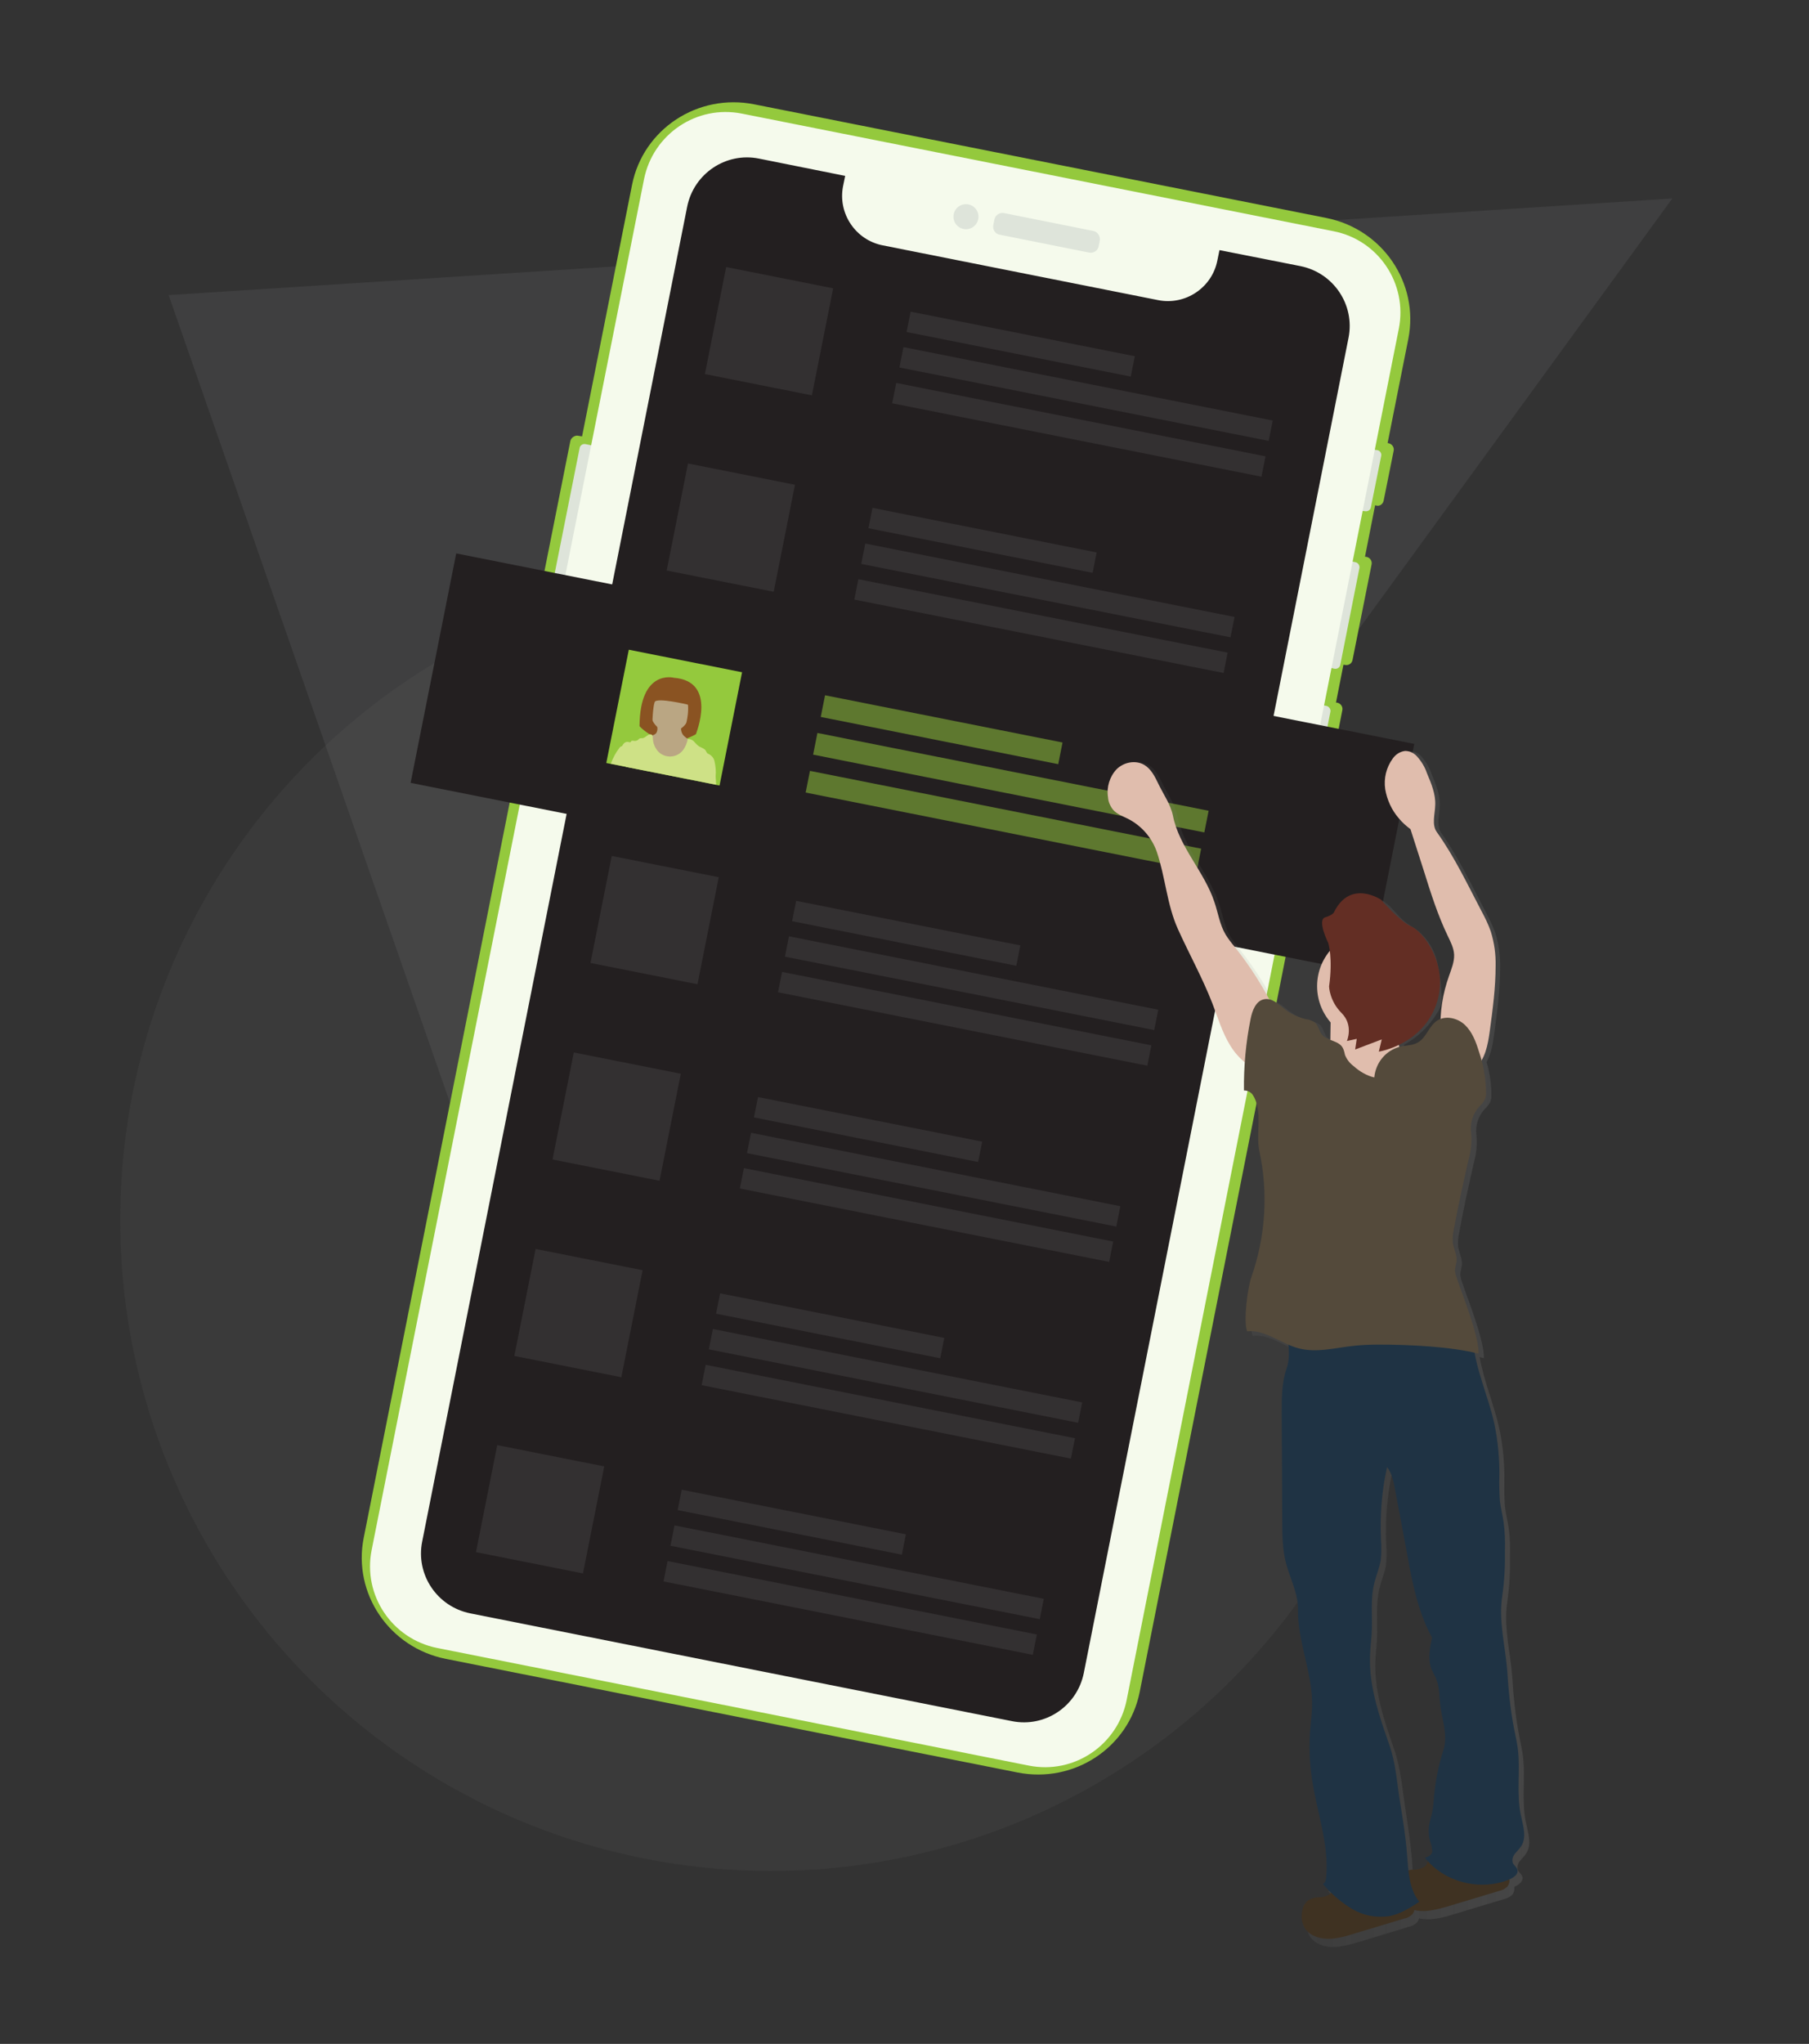 <?xml version="1.0" encoding="UTF-8"?> <!-- Generator: Adobe Illustrator 23.0.2, SVG Export Plug-In . SVG Version: 6.00 Build 0) --> <svg xmlns="http://www.w3.org/2000/svg" xmlns:xlink="http://www.w3.org/1999/xlink" id="eecc4465-eafb-4b62-b7e4-7201942d514a" x="0px" y="0px" viewBox="0 0 680 768.1" style="enable-background:new 0 0 680 768.1;" xml:space="preserve"><rect x="0" y="0" width="680" height="768.1" fill="#333333" stroke="none"/> <style type="text/css"> .st0{opacity:0.25;fill:#666769;enable-background:new ;} .st1{opacity:0.15;fill:#666769;enable-background:new ;} .st2{fill:#94C93D;} .st3{opacity:0.9;} .st4{fill:#E5E7EB;} .st5{fill:#FFFFFF;} .st6{fill:#231F20;} .st7{fill:#333031;} .st8{opacity:0.52;} .st9{fill:#8A5322;} .st10{fill:#BAA683;} .st11{fill:#CEE186;} .st12{fill:url(#SVGID_1_);} .st13{fill:#3F3222;} .st14{fill:#1F3344;} .st15{fill:#E0BDAD;} .st16{fill:#544A3B;} .st17{fill:#632E24;} </style> <g> <polygon class="st0" points="237.8,611.4 63.4,110.9 628.6,74.6 "></polygon> <circle class="st1" cx="289.8" cy="458.5" r="244.6"></circle> </g> <title>post online</title> <path class="st2" d="M214.4,165.7L201.2,232c-0.2,1.2,0.6,2.4,1.8,2.7l1.8,0.4L136.7,578c-4.1,20.9,9.7,41.2,30.9,45.4l214.9,42.7 c21.2,4.2,41.7-9.3,45.9-30.2L494.1,305l0.6,0.1l0,0c1.2,0.3,2.4-0.5,2.7-1.8l7.2-36.5l0,0c0.2-1.2-0.6-2.4-1.8-2.7l-0.6-0.1 l2.8-14.2l0.7,0.1c1.2,0.2,2.4-0.5,2.7-1.8l7.2-36.1l0,0c0.2-1.2-0.6-2.4-1.8-2.7l-0.7-0.1l3.8-19.3h0.1l0.4,0.1 c1.2,0.3,2.4-0.5,2.7-1.8l3.8-18.9c0.2-1.2-0.6-2.4-1.8-2.7l-0.4-0.1h-0.1l7.8-39.2c4.1-20.9-9.7-41.2-30.9-45.4l-215-42.7 c-21.2-4.2-41.7,9.3-45.9,30.2L218.8,164l-1.8-0.3C215.9,163.7,214.7,164.5,214.4,165.7z"></path> <g class="st3"> <path class="st4" d="M226.4,170.1l-13.2,66.3c-0.2,1-1.2,1.6-2.2,1.4l-4.9-1c-1-0.2-1.6-1.2-1.4-2.2l13.2-66.3 c0.2-1,1.2-1.6,2.2-1.4l4.9,1C226,168.1,226.6,169.1,226.4,170.1z"></path> <path class="st4" d="M519.2,171.3l-3.9,19.4c-0.2,1-1.2,1.6-2.2,1.4L512,192c-1-0.2-1.6-1.2-1.4-2.2l3.9-19.4 c0.2-1,1.2-1.6,2.2-1.4l1.2,0.2C518.7,169.4,519.4,170.3,519.2,171.3z"></path> <path class="st4" d="M511,213.5l-7.2,36.4c-0.2,1-1.2,1.6-2.2,1.4l-1.8-0.4c-1-0.2-1.6-1.2-1.4-2.2l7.2-36.4c0.2-1,1.2-1.6,2.2-1.4 l1.8,0.4C510.5,211.5,511.2,212.5,511,213.5z"></path> <path class="st4" d="M500.1,267.5l-7.3,36.8c-0.2,1-1.2,1.6-2.2,1.4l-1.5-0.3c-1-0.2-1.6-1.2-1.4-2.2l7.3-36.8 c0.2-1,1.2-1.6,2.2-1.4l1.5,0.3C499.7,265.6,500.3,266.6,500.1,267.5z"></path> <path class="st5" d="M525.8,123.6L423.5,638.9c-3.4,16.9-19.8,28-36.8,24.6l-222.4-44.2c-16.9-3.4-28-19.8-24.6-36.8L242.1,67.3 c3.4-16.9,19.8-28,36.8-24.6l222.4,44.2C518.2,90.2,529.2,106.7,525.8,123.6z"></path> <path class="st4" d="M413.4,90.5l-0.4,2c-0.3,1.7-2,2.8-3.7,2.4l-33.5-6.7c-1.7-0.3-2.8-2-2.4-3.7l0.4-2c0.3-1.7,2-2.8,3.7-2.4 l33.5,6.7C412.6,87.1,413.7,88.8,413.4,90.5z"></path> <ellipse transform="matrix(0.195 -0.981 0.981 0.195 212.347 421.738)" class="st4" cx="363.1" cy="81.5" rx="4.7" ry="4.7"></ellipse> </g> <path class="st6" d="M285.3,59.6c-12.4-2.5-24.5,5.6-27,18.1l-99.6,501.6l0,0c-2.5,12.4,5.6,24.5,18.1,27l203.6,40.5l0,0 c12.4,2.5,24.5-5.6,27-18.1L506.9,127l0,0c2.5-12.4-5.6-24.5-18.1-27l-30.4-6l-0.8,3.9c-2,10.2-12,16.9-22.2,14.9L331.8,92.2 c-10.2-2-16.9-12-14.9-22.2l0.8-3.9L285.3,59.6L285.3,59.6z"></path> <rect x="268.5" y="104" transform="matrix(0.195 -0.981 0.981 0.195 110.588 383.694)" class="st7" width="41" height="41"></rect> <rect x="379.7" y="86.5" transform="matrix(0.195 -0.981 0.981 0.195 181.887 480.39)" class="st7" width="7.8" height="85.9"></rect> <rect x="404.3" y="77.4" transform="matrix(0.195 -0.981 0.981 0.195 183.321 519.621)" class="st7" width="7.8" height="141.5"></rect> <rect x="401.6" y="90.8" transform="matrix(0.195 -0.981 0.981 0.195 167.986 527.819)" class="st7" width="7.8" height="141.5"></rect> <rect x="254.2" y="177.8" transform="matrix(0.195 -0.981 0.981 0.195 26.623 429.093)" class="st7" width="41" height="41"></rect> <rect x="365.4" y="160.2" transform="matrix(0.195 -0.981 0.981 0.195 98.035 525.729)" class="st7" width="7.8" height="85.9"></rect> <rect x="390" y="151.2" transform="matrix(0.195 -0.981 0.981 0.195 99.356 565.019)" class="st7" width="7.8" height="141.5"></rect> <rect x="387.3" y="164.6" transform="matrix(0.195 -0.981 0.981 0.195 84.145 573.162)" class="st7" width="7.8" height="141.5"></rect> <rect x="239.8" y="251.6" transform="matrix(0.195 -0.981 0.981 0.195 -57.289 474.32)" class="st7" width="41" height="41"></rect> <rect x="351" y="233.9" transform="matrix(0.195 -0.981 0.981 0.195 14.13 570.973)" class="st7" width="7.8" height="85.9"></rect> <rect x="375.6" y="225" transform="matrix(0.195 -0.981 0.981 0.195 15.451 610.263)" class="st7" width="7.8" height="141.5"></rect> <rect x="372.9" y="238.4" transform="matrix(0.195 -0.981 0.981 0.195 0.116 618.461)" class="st7" width="7.8" height="141.5"></rect> <rect x="225.5" y="325.3" transform="matrix(0.195 -0.981 0.981 0.195 -141.13 519.663)" class="st7" width="41" height="41"></rect> <rect x="336.6" y="307.8" transform="matrix(0.195 -0.981 0.981 0.195 -69.835 616.371)" class="st7" width="7.8" height="85.9"></rect> <rect x="361.2" y="298.7" transform="matrix(0.195 -0.981 0.981 0.195 -68.402 655.602)" class="st7" width="7.8" height="141.5"></rect> <rect x="358.6" y="312.2" transform="matrix(0.195 -0.981 0.981 0.195 -83.737 663.799)" class="st7" width="7.8" height="141.5"></rect> <rect x="211.2" y="399.2" transform="matrix(0.195 -0.981 0.981 0.195 -225.1 565.074)" class="st7" width="41" height="41"></rect> <rect x="322.3" y="381.5" transform="matrix(0.195 -0.981 0.981 0.195 -153.688 661.71)" class="st7" width="7.8" height="85.9"></rect> <rect x="346.9" y="372.6" transform="matrix(0.195 -0.981 0.981 0.195 -152.366 701)" class="st7" width="7.8" height="141.5"></rect> <rect x="344.3" y="385.9" transform="matrix(0.195 -0.981 0.981 0.195 -167.589 709.138)" class="st7" width="7.8" height="141.5"></rect> <rect x="196.8" y="472.9" transform="matrix(0.195 -0.981 0.981 0.195 -308.952 610.412)" class="st7" width="41" height="41"></rect> <rect x="308" y="455.3" transform="matrix(0.195 -0.981 0.981 0.195 -237.54 707.048)" class="st7" width="7.8" height="85.9"></rect> <rect x="332.6" y="446.3" transform="matrix(0.195 -0.981 0.981 0.195 -236.219 746.339)" class="st7" width="7.8" height="141.5"></rect> <rect x="329.9" y="459.7" transform="matrix(0.195 -0.981 0.981 0.195 -251.554 754.537)" class="st7" width="7.8" height="141.5"></rect> <rect x="182.4" y="546.6" transform="matrix(0.195 -0.981 0.981 0.195 -392.865 655.639)" class="st7" width="41" height="41"></rect> <rect x="293.6" y="529.1" transform="matrix(0.195 -0.981 0.981 0.195 -321.565 752.335)" class="st7" width="7.8" height="85.9"></rect> <rect x="318.2" y="520.1" transform="matrix(0.195 -0.981 0.981 0.195 -320.243 791.625)" class="st7" width="7.8" height="141.5"></rect> <rect x="315.5" y="533.5" transform="matrix(0.195 -0.981 0.981 0.195 -335.466 799.763)" class="st7" width="7.8" height="141.5"></rect> <g> <rect x="298.9" y="103.4" transform="matrix(0.195 -0.981 0.981 0.195 -5.37 567.26)" class="st6" width="87.9" height="367.1"></rect> <g class="st8"> <rect x="349.7" y="228.8" transform="matrix(0.195 -0.981 0.981 0.195 15.872 567.866)" class="st2" width="8.3" height="91"></rect> <rect x="375.8" y="219.2" transform="matrix(0.195 -0.981 0.981 0.195 17.334 609.505)" class="st2" width="8.3" height="149.9"></rect> <rect x="373" y="233.5" transform="matrix(0.195 -0.981 0.981 0.195 1.046 618.218)" class="st2" width="8.3" height="149.9"></rect> </g> <rect x="231.6" y="248" transform="matrix(0.195 -0.981 0.981 0.195 -60.546 465.578)" class="st2" width="43.4" height="43.4"></rect> <path class="st9" d="M253.3,254.7c0,0-12.8-3.4-12.9,18.2c0,0,8.9,10.1,21.2,3C261.5,275.9,269.9,256,253.3,254.7z"></path> <path class="st10" d="M258.4,284.6c-1.1,1.3-2.6,2.2-4.2,2.5c-1,0.2-2,0.1-3,0c-1.1-0.1-2.1-0.5-3-1c-1.2-0.8-2.2-1.9-2.8-3.3 c-0.6-1.3-0.9-2.8-1.1-4.2c-0.2-0.7-0.2-1.5,0-2.2c0.8,0.1,1.7-0.2,2.3-0.8c0.4-0.6,0.6-1.3,0.5-2.1c0-0.2,0-0.4-0.1-0.6 c-0.1-0.5-0.4-1.5,0-1.8s1.3-0.1,1.7-0.2c1.1-0.4,2.3-0.7,3.5-0.8c1,0.1,2.1,0.3,3,0.8c0.1,0,0.3,0.1,0.4,0.2 c0.1,0.1,0.2,0.3,0.2,0.5c0.2,0.8,0.2,1.6,0.2,2.3c0,0.8,0.3,1.6,0.7,2.2c0.4,0.5,0.9,0.9,1.4,1.3l1.3,0.9c0.2,0.1,0.4,0.3,0.6,0.6 c0.1,0.3,0.2,0.6,0.1,0.9C260.1,281.6,259.5,283.3,258.4,284.6z"></path> <circle class="st10" cx="251.9" cy="267.7" r="7.3"></circle> <path class="st11" d="M269.2,294.9l-33.9-6.7c-0.6-2.5-1-5-1.6-7.5l0,0c0.2-0.5,0.5-1,0.9-1.4s1-0.6,1.5-0.5 c0.3,0.1,0.6,0.2,0.9,0.1c0.3-0.2,0.2-0.4,0.4-0.5s0.6,0,0.8,0c0.6,0.1,1.3,0,1.8-0.5c0.1-0.2,0.3-0.3,0.5-0.4 c0.3-0.1,0.6-0.1,0.9-0.1c0.9,0,1.5-0.8,2.3-1.2c0.4-0.3,0.9-0.3,1.3-0.1c0.1,0.1,0.2,0.2,0.2,0.3c0.1,0.3,0.2,0.6,0.2,0.9 c0,1.8,0.7,3.5,1.8,4.9c2.3,2.6,6.3,2.8,8.8,0.5c0.3-0.3,0.6-0.6,0.9-1c0.8-1.2,1.3-2.4,1.6-3.8c0-0.1,0-0.1,0-0.2 c0.9,0,1.8,0.3,2.4,1s1.2,1.3,1.9,1.8c0.9,0.5,2,0.8,2.5,1.6c0.2,0.3,0.3,0.7,0.6,1c0.2,0.1,0.4,0.2,0.6,0.3 c1.1,0.6,1.9,1.6,2.1,2.8c0.4,1.8,0.6,3.7,0.4,5.5L269.2,294.9z"></path> <path class="st11" d="M237.7,288.6l-8.1-1.6c0.8-2.1,1.8-4.1,3.2-5.9c0.1-0.2,0.3-0.4,0.5-0.5l0.1-0.1c0.3-0.1,0.6-0.1,0.9-0.3 c0.3-0.1,0.4-0.3,0.6-0.3c0.9,0.2,1.8,0.5,2.5,1c0.2,0.1,0.5,0.2,0.7,0.3c0.5,0.4,0.8,1,0.8,1.6 C239.3,284.8,238.4,286.7,237.7,288.6z"></path> <path class="st9" d="M245.2,271.8c0,0,0.2-6.2,0.9-8c0.8-1.8,12.5,1,12.5,1s0.5,3.5-1.1,8.7l2.9,0.3c0,0,3.1-16-3.9-16.4 s-9.5,1.3-9.5,1.3S239.7,267.8,245.2,271.8z"></path> </g> <g> <linearGradient id="SVGID_1_" gradientUnits="userSpaceOnUse" x1="1353.242" y1="1028.934" x2="1509.842" y2="1028.934" gradientTransform="matrix(-1 0 0 1 1928.089 -521.95)"> <stop offset="0" style="stop-color:#808080;stop-opacity:0.25"></stop> <stop offset="0.54" style="stop-color:#808080;stop-opacity:0.12"></stop> <stop offset="1" style="stop-color:#808080;stop-opacity:0.1"></stop> </linearGradient> <path class="st12" d="M418.4,299.9c0.2,1.7,0.8,3.4,1.9,4.8c1.5,1.6,3.6,2.4,5.6,3.4c5,2.6,8.9,7,10.8,12.4c3.4,9.7,3.8,20,8,29.4 s9.2,18.4,12.9,28c2.1,5.4,3.8,11.1,6.8,16.1c1.5,2.4,3.4,4.6,5.6,6.4c-0.2,3.5-0.3,7-0.3,10.5c1.4,0,2.7,0.7,3.4,1.8 c0.7,1.1,1.2,2.4,1.5,3.7c1.4,5.7-0.3,11.7,0.9,17.4c3.4,15.9,2.3,32.3-3,47.6c-1.4,3.9-3.1,16.7-1.6,20.6c5.4-0.6,10.3,2.8,15.4,5 c0.4,3,0.2,6.1-0.7,9.1c-1.8,5.3-1.8,11-1.8,16.6L484,574c0,5.2,0.1,10.5,1.4,15.6c1.5,5.7,4.6,11.5,4.5,17.4 c-0.2,12.6,5.8,24.7,5.3,37.3c-0.1,2.4-0.4,4.8-0.6,7.2c-0.6,6.4-0.4,12.8,0.5,19.2c1.8,12.7,6.6,25.1,5.4,37.8 c-0.1,0.9-0.4,2-1.2,2.3c1,1.1,2.1,2.3,3.1,3.3c-0.2,0.4-0.5,0.7-0.9,0.9c-1.2,0.6-2.5,1-3.8,1c-1.6,0-3.1,0.5-4.4,1.4 c-0.9,0.9-1.6,2.1-1.8,3.3c-0.7,2.5-0.3,5.3,1.2,7.5c0.9,1.1,2.1,2,3.4,2.5c4.6,2,9.9,0.5,14.7-0.9l18.7-5.7 c1.2-0.2,2.2-0.8,3.1-1.6c0.4-0.5,0.7-1,0.8-1.6c4.2,1,8.8-0.2,13-1.5l18.9-5.7c1.2-0.2,2.2-0.8,3.1-1.6c0.7-0.8,1-1.9,0.8-3 l0.4-0.2c1.4-0.7,3-1.9,2.7-3.5c-0.2-1-1.2-1.6-1.7-2.5c-0.4-1.2-0.1-2.6,0.7-3.5c0.8-1,1.7-1.8,2.4-2.9c2.2-3.3,0.7-7.7-0.1-11.6 c-1.8-8.4-0.1-17.1-1.2-25.5c-0.4-2.8-1.1-5.6-1.6-8.5c-1.2-6.7-1.9-13.4-2.3-20.2c-0.7-9.7-3.4-19.2-1.9-28.8 c0.8-5.6,1.1-11.3,1-17c0.1-3.6,0-7.2-0.5-10.8c-0.4-2.7-1.1-5.3-1.4-8c-0.2-3-0.3-6.1-0.2-9.1c0.1-6.8-0.5-13.5-1.9-20.1 c-2-9.1-5.8-17.8-7.4-26.9l1.6,0.4c0.1-7-6.1-22.2-8.3-28.8c-0.3-0.8-0.5-1.7-0.6-2.6c0.1-1.2,0.4-2.3,0.6-3.4 c0.3-2.4-1-4.7-1.4-7.2c-0.1-1.7,0-3.4,0.4-5.1c1.6-9,3.6-17.8,5.6-26.7c0.9-3.2,1.2-6.5,0.9-9.9c-0.5-3.6,0.6-7.1,3-9.8 c0.9-0.8,1.6-1.7,2.2-2.8c0.3-0.9,0.5-1.8,0.4-2.8c0-4.1-0.6-8.2-1.8-12.2c1.8-3.2,2.4-7.1,2.9-10.8c1.1-8.2,2.2-16.4,2.2-24.6 c0.1-4.4-0.5-8.8-1.8-13c-0.9-2.6-2.1-5.1-3.4-7.5c-5.3-10.1-10.3-20.8-16.9-30.1c-2-2.8-0.7-6.7-0.6-10.2 c0.2-4.2-1.5-8.2-3.1-12.1c-0.8-2.4-2.1-4.6-3.8-6.5c-1.1-1.2-2.7-2-4.4-2c-1.9,0.2-3.6,1.3-4.7,2.9c-2.4,3.3-3.5,7.5-2.8,11.6 c0.7,4,2.4,7.8,5.1,10.9c1.3,1.6,2.8,3,4.4,4.2c1.7,5.3,3.3,10.5,5,15.8c2.6,8.4,5.2,16.7,9,24.6c1.1,2.3,2.3,4.6,2.4,7.1 c0.1,2.7-1,5.3-1.9,7.9c-1.9,5.4-3,11-3.2,16.7c-0.3,0.1-0.6,0.3-0.8,0.5c-3.1,2.1-4.1,6.6-7.4,8.4c-1.9,1.1-4.2,1-6.4,1.5 l-0.6,0.2c-0.1-0.4-0.2-0.8-0.2-1.2c0-0.3,0-0.5,0-0.8c5.1-2.8,9.4-6.9,12.4-11.9c0.6-0.9,1.1-1.9,1.5-3c0.3-1.3,0.3-2.6,0.2-3.9 c-0.2-4.3-0.8-8.6-1.8-12.8c-1.1-4.2-3.4-8-6.7-10.9c-1.6-1.3-3.5-2.3-5.2-3.6c-3.2-2.6-5.4-6.4-9-8.3c-4.8-2.3-10.5-0.9-13.6,3.5 c-0.5,1-1.2,1.8-2,2.5c-0.6,0.4-1.3,0.6-1.9,1c-1.1,0.9-1.2,2.6-0.8,3.9c0.7,2.8,1.1,5.7,1.1,8.6c-6.7,7.8-6.7,19.3-0.1,27.2 c0,1.9,0,3.7-0.1,5.6c0,0.4-0.1,0.7-0.1,1.1c-1.2-0.4-2.2-1.1-3-2c-1.1-1.4-1.3-3.5-2.7-4.6c-1-0.7-2.1-1.1-3.3-1.2 c-2.9-0.7-5.6-2-8-3.8c-1.8-1.4-3.8-3.3-5.9-3.7c-3.7-7-8.1-13.6-13-19.8c-1.2-1.5-2.4-3-3.4-4.7c-2.2-3.8-2.8-8.2-4.2-12.3 c-3.8-11.5-13.3-20.8-15.6-32.7c-0.8-4.3-3.6-8.1-5.5-12.1c-1.3-2.7-2.7-5.5-5.2-7.1c-3.3-2-7.8-1.1-10.5,1.6 C419,292.1,417.8,296,418.4,299.9z M538.6,702.3c-0.3,0.9-0.8,1.7-1.5,2.2c-1.2,0.6-2.5,1-3.8,1c-0.7,0.1-1.3,0.2-2,0.3 c-0.2-2.1-0.4-4.2-0.5-6.3c-0.5-6.8-1.6-13.5-2.6-20.3c-1.1-7-1.7-14.7-4-21.4c-3.8-11-7.7-22.2-7.2-33.8c0.1-2.6,0.5-5.2,0.6-7.9 c0.3-6.5-0.6-13.1,1-19.4c0.7-2.9,1.9-5.6,2.4-8.5c0.3-2.7,0.3-5.3,0.1-8c-0.4-9.2,0.3-18.4,2.3-27.3c1.8,2.4,2.5,5.6,3,8.6 c1.3,6.8,2.5,13.5,3.8,20.3c2.2,12.1,4.2,24.9,10.1,35.6c-0.8,3.9-1.7,8-0.3,11.7c0.6,1.6,1.6,3,2.2,4.6c1,2.7,0.9,5.6,1.2,8.5 c0.6,6,3.1,11.9,1.3,17.7c-1.9,6-3.1,12.1-3.6,18.4c-0.1,1.7-0.3,3.5-0.6,5.2c-0.3,1.6-0.8,3-1.1,4.6c-0.4,2.2-0.3,4.5,0.3,6.7 c0.5,1.2,0.7,2.5,0.8,3.8c0,1.3-1.6,2.2-2.8,2.4C537.8,701.4,538.2,701.9,538.6,702.3L538.6,702.3z"></path> <path class="st13" d="M499.6,712c1.3-0.8,1.1-1.9,2-2.9c1.6-1.9,4-1.3,6.4-1.3c6.5,0.1,13.1,0.8,19,3.6c1.6,0.7,3,1.8,4,3.2 c1,1.5,1,3.4-0.1,4.8c-0.9,0.8-1.9,1.4-3.1,1.6l-18.9,5.7c-4.8,1.5-10.1,2.9-14.7,0.9c-1.3-0.5-2.5-1.4-3.4-2.5 c-1.5-2.2-1.9-4.9-1.2-7.4c0.2-1.3,0.9-2.4,1.8-3.3c1.3-0.9,2.8-1.4,4.4-1.4C497.1,713,498.4,712.7,499.6,712z"></path> <path class="st13" d="M535.3,701.6c1.3-0.8,1.1-1.9,2-2.9c1.6-1.9,4-1.3,6.4-1.3c6.5,0.1,13.1,0.8,19,3.6c1.6,0.7,3,1.8,4,3.2 c1,1.5,1,3.4-0.1,4.8c-0.9,0.8-1.9,1.4-3.1,1.6l-18.9,5.7c-4.8,1.4-10.1,2.9-14.7,0.9c-1.3-0.5-2.5-1.4-3.4-2.5 c-1.5-2.2-1.9-4.9-1.2-7.4c0.2-1.3,0.9-2.4,1.8-3.3c1.3-0.9,2.8-1.4,4.4-1.4C532.8,702.6,534.1,702.3,535.3,701.6z"></path> <path class="st14" d="M482.9,494.2c0.4,6.6,2.9,13.9,0.7,20.2c-1.8,5.2-1.8,10.9-1.8,16.5l0.2,41c0,5.2,0.1,10.5,1.4,15.5 c1.5,5.7,4.6,11.5,4.5,17.3c-0.2,12.5,5.8,24.6,5.3,37.1c-0.1,2.4-0.4,4.8-0.6,7.2c-0.6,6.3-0.4,12.7,0.5,19.1 c1.8,12.6,6.6,24.9,5.4,37.6c-0.1,0.8-0.4,2-1.2,2.3c3.1,3.7,6.8,6.9,11,9.4s9.1,3.4,13.9,2.7c4.1-0.8,7.8-3.1,11.3-5.4 c-3.9-4.9-4.1-11.6-4.6-17.8c-0.5-6.8-1.6-13.4-2.7-20.1c-1.1-7-1.6-14.6-4-21.2c-3.8-10.9-7.7-22.1-7.2-33.6 c0.1-2.6,0.4-5.2,0.6-7.8c0.4-6.5-0.6-13,1-19.3c0.7-2.8,1.9-5.6,2.4-8.5c0.3-2.6,0.3-5.3,0.1-7.9c-0.4-9.1,0.3-18.3,2.3-27.2 c1.8,2.4,2.5,5.5,3,8.5c1.3,6.7,2.5,13.5,3.8,20.2c2.2,12,4.2,24.7,10.1,35.4c-0.8,3.8-1.6,7.9-0.3,11.6c0.6,1.6,1.6,3,2.1,4.6 c1,2.7,0.9,5.6,1.2,8.4c0.6,6,3.1,11.8,1.3,17.6c-1.9,5.9-3.1,12-3.6,18.2c-0.1,1.7-0.3,3.4-0.6,5.1c-0.3,1.5-0.8,3-1.1,4.5 c-0.4,2.2-0.3,4.5,0.3,6.6c0.5,1.2,0.7,2.5,0.8,3.7c0,1.3-1.6,2.2-2.8,2.4c7.3,9.4,21.3,12.8,32.2,8c1.4-0.7,3-1.9,2.6-3.4 c-0.2-1-1.2-1.6-1.7-2.5c-0.4-1.2-0.1-2.5,0.7-3.5s1.7-1.8,2.4-2.9c2.2-3.3,0.7-7.7-0.1-11.6c-1.8-8.3-0.1-17-1.2-25.4 c-0.4-2.8-1.1-5.6-1.6-8.4c-1.2-6.6-1.9-13.4-2.3-20.1c-0.7-9.6-3.4-19.1-1.9-28.6c0.8-5.6,1.1-11.2,1-16.9c0.1-3.6,0-7.2-0.5-10.8 c-0.4-2.7-1.1-5.3-1.4-8c-0.2-3-0.3-6-0.2-9c0.1-6.7-0.5-13.4-1.9-20c-2.3-10.5-7.1-20.4-8-31.1c-0.2-2.6-0.6-5.9-3.1-6.9 c-0.7-0.2-1.4-0.3-2.2-0.3c-11.2-0.5-22.4-0.2-33.5,0.9C504.2,498.7,493.3,497.5,482.9,494.2z"></path> <path class="st15" d="M477.8,392.3c-1.1,3.4-1.7,7-1.7,10.6c-5.7-0.8-10.5-4.9-13.6-9.9s-4.7-10.6-6.8-16 c-3.7-9.5-8.7-18.5-12.9-27.8s-4.7-19.5-8-29.2c-1.9-5.3-5.7-9.7-10.8-12.3c-2-1-4.1-1.7-5.6-3.4c-1.1-1.4-1.8-3-1.9-4.7 c-0.6-3.8,0.6-7.7,3.2-10.5c2.7-2.7,7.2-3.6,10.5-1.6c2.5,1.5,3.9,4.3,5.2,7c1.9,4,4.6,7.7,5.5,12c2.3,11.8,11.8,21,15.6,32.5 c1.4,4.1,2,8.5,4.2,12.2c1,1.6,2.2,3.2,3.4,4.6c6,7.5,11.1,15.6,15.3,24.2C481.2,383.6,479,388.3,477.8,392.3z"></path> <path class="st15" d="M554.5,401.5c3.8-3.4,4.8-8.9,5.5-14c1.1-8.1,2.2-16.3,2.2-24.5c0.1-4.4-0.5-8.7-1.8-12.9 c-0.9-2.6-2.1-5.1-3.4-7.5c-5.3-10.1-10.3-20.7-16.9-29.9c-2-2.8-0.7-6.7-0.6-10.1c0.2-4.2-1.5-8.2-3.1-12 c-0.8-2.4-2.1-4.5-3.8-6.4c-1.1-1.2-2.7-2-4.4-2c-1.9,0.2-3.6,1.3-4.7,2.9c-2.4,3.3-3.4,7.4-2.8,11.5c0.7,4,2.4,7.8,5.1,10.9 c1.3,1.6,2.8,2.9,4.4,4.1l5,15.6c2.6,8.3,5.2,16.6,9,24.5c1.1,2.3,2.3,4.6,2.4,7.1c0.1,2.7-1,5.3-1.9,7.9 c-2.4,6.7-3.5,13.7-3.2,20.8C546.4,391.4,550.4,396.5,554.5,401.5z"></path> <circle class="st15" cx="515.9" cy="370.6" r="20.8"></circle> <path class="st15" d="M526.9,383.7c-0.9-0.7-4.4-0.4-5.7-0.7c-2-0.5-4-1.3-6-2c-4.9-1.6-10-2.2-15.1-1.9c0.1,3.5,0.1,6.9,0,10.4 c0.1,1.2-0.2,2.3-0.8,3.4c-0.8,1.2-2.4,1.6-3.8,1.9c-2.5,0.5-5.1,0.7-7.7,0.6c2.2,8.5,8.1,15.5,16.1,19c1.8,0.8,3.7,1.3,5.7,1.5 c2.3,0,4.7-0.4,6.9-1.1c6.5-1.9,12.8-4.4,18.8-7.6c-2.3-0.2-3.8-2.3-5-4.3c-2-3.2-4-6.6-4.5-10.4 C525.6,389.9,528.3,384.8,526.9,383.7z"></path> <path class="st16" d="M508.9,400.7c-1.5-1.1-2.6-2.5-3.3-4.2c-0.2-0.9-0.4-1.8-0.8-2.6c-1.4-2.9-5.9-2.7-7.9-5.1 c-1.1-1.4-1.3-3.4-2.7-4.6c-1-0.6-2.1-1.1-3.3-1.2c-2.9-0.7-5.6-1.9-8-3.8c-2.3-1.8-4.7-4.2-7.6-3.7c-3.2,0.5-4.6,4.3-5.2,7.4 c-1.8,8.9-2.6,17.9-2.5,26.9c1.4,0,2.7,0.6,3.4,1.8c0.7,1.1,1.2,2.4,1.5,3.7c1.4,5.6-0.3,11.6,0.9,17.3c3.4,15.8,2.3,32.1-3,47.3 c-1.4,3.9-3.1,16.6-1.6,20.4c6.7-0.7,12.5,4.5,19,6.3c7,2,14.4-0.2,21.6-0.9c3-0.3,6-0.4,9.1-0.4c11,0,26.7,0.7,37.3,3.4 c0.1-7-6.1-22.1-8.3-28.7c-0.3-0.8-0.5-1.7-0.6-2.5c0.1-1.1,0.4-2.3,0.6-3.4c0.3-2.4-1-4.7-1.4-7.1c-0.1-1.7,0-3.4,0.4-5 c1.6-8.9,3.6-17.7,5.6-26.5c0.9-3.2,1.2-6.5,0.9-9.8c-0.5-3.5,0.6-7.1,3-9.8c0.9-0.8,1.6-1.7,2.2-2.8c0.3-0.9,0.5-1.8,0.4-2.8 c-0.1-5.2-1-10.3-2.7-15.2c-1.1-3.6-2.5-7.3-5.2-9.9s-7.2-3.7-10.4-1.7s-4.1,6.5-7.4,8.3c-1.9,1.1-4.2,1-6.4,1.5 c-5.5,1.3-9.4,6-9.9,11.6C513.9,404.3,511.1,402.7,508.9,400.7z"></path> <path class="st17" d="M519.1,338.1c0,0-11.3-7.7-17.5,4.4c0,0-0.1,1.2-3.4,2.2c-3.3,0.9,1.1,9.7,1.1,9.7s1.8,5.6,0.3,16.3 c0,0,0.1,5.4,4.7,10s2,10.5,2,10.5l3.7-0.8l-0.6,4l10-3.8l-1.1,4.6c0,0,16.1-2.5,21.5-17.5c5.4-15.1-5.2-27.9-9.4-29.6 C526.3,346.4,519.1,338.1,519.1,338.1z"></path> </g> </svg> 